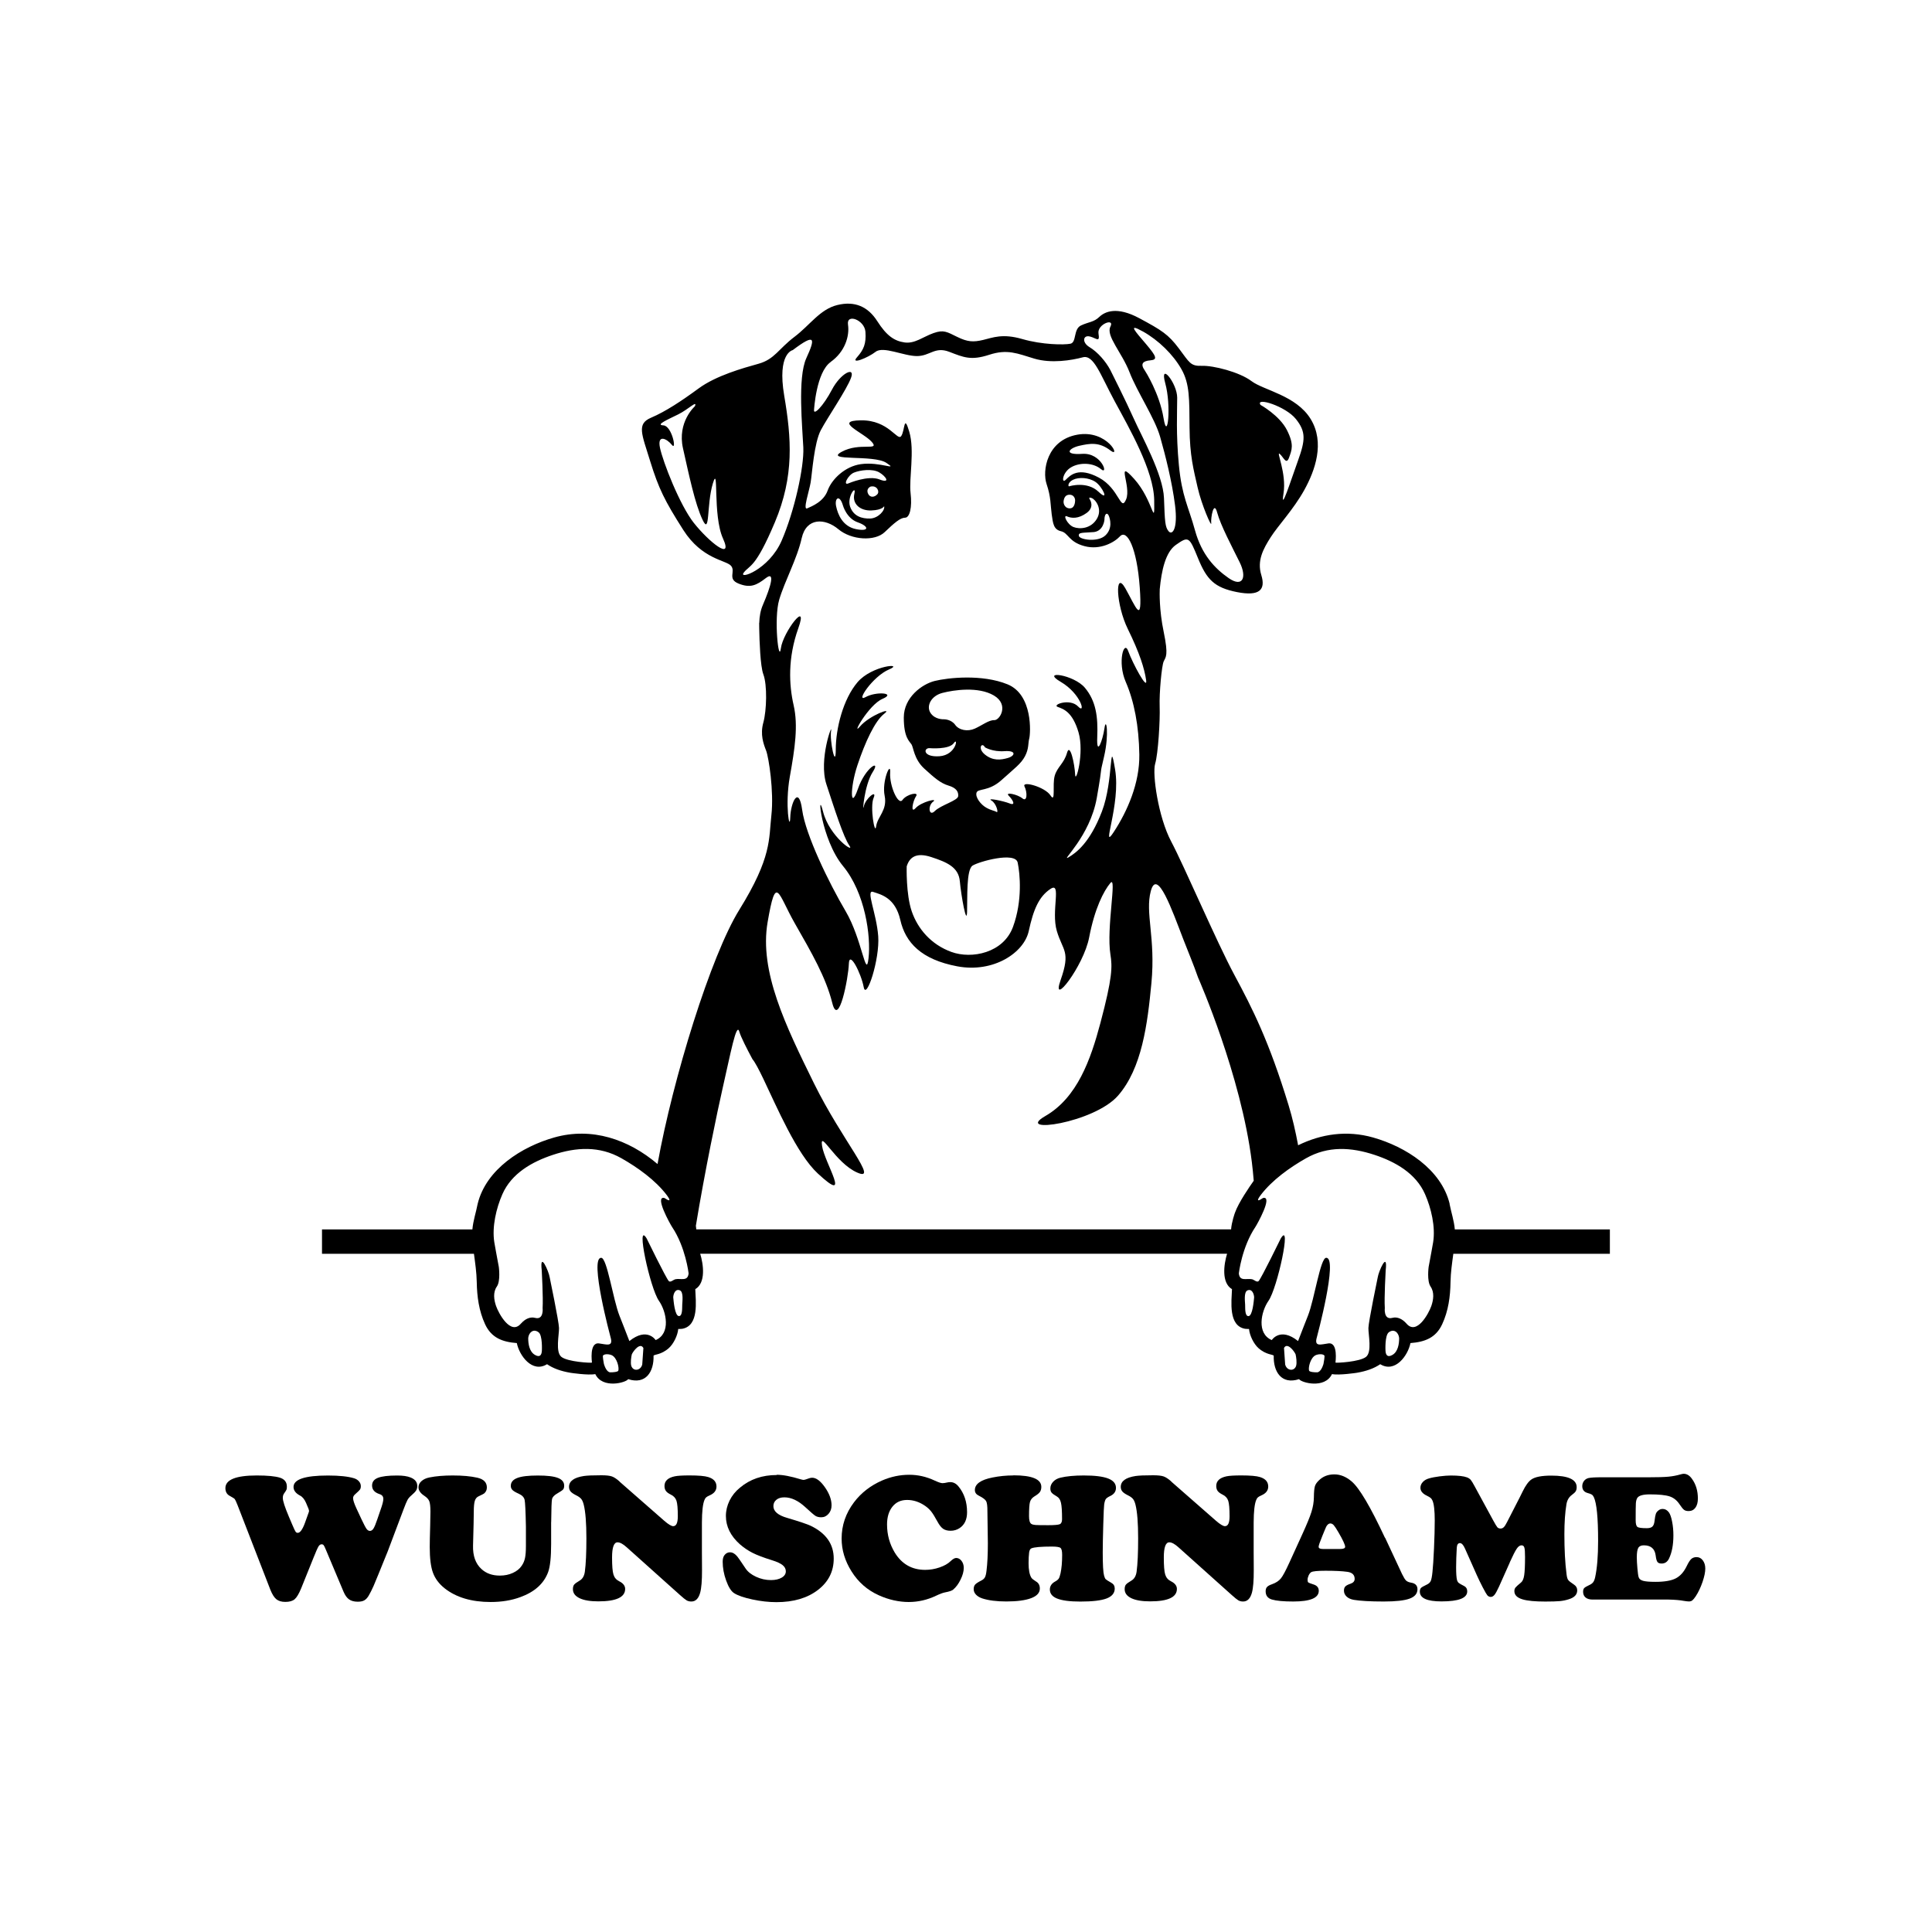 <svg width="1500" height="1500" viewBox="0 0 1500 1500" xmlns="http://www.w3.org/2000/svg">
  <!-- Gruppierte und zentrierte Elemente -->
  <g transform="translate(250.0, 235.753)">
    <!-- Original-Motiv skaliert -->
    <svg width="1000" height="838.494" viewBox="0 0 422.4 354.18">
      /2000/svg" viewBox="0 0 422.4 354.18"><defs><style>.cls-1{fill-rule:evenodd;}</style></defs><path class="cls-1" d="M363.55,322.34c1.31,1.88.96,4.35.25,6.39-.87,2.48-4.78,9.67-8.12,5.79-.02-.01-.13-.14-.15-.16-1.18-1.31-2.82-2.2-4.51-1.75-2.94.78-2.47-3.25-2.47-3.25-.23-3.27.28-12.25.28-12.25.76-6.68-2.3.16-2.61,2.25,0,0-3.02,14.52-3.05,16.58-.03,2.23,1.22,7.81-.75,9.44-2.03,1.68-9.83,2.07-10.05,1.9-.02-.11.97-6.73-2.33-6.29-2.43.32-4.75,1.26-3.77-2.03,0,0,7.05-26.12,3.07-26.04-1.92-.08-3.86,13.58-6,19,0,0-2.46,6.22-3.22,8.25-.01.02-.04.04-.02.05-5.85-4.69-8.62-.32-8.62-.32-5.04-2.14-3.54-9.35-1.08-12.87,2.94-4.16,7.72-26.49,4.03-20.46,0,0-6.27,12.86-7.24,13.96-.55.59-1.54-.45-2.18-.58-1.83-.37-4.06.82-4.33-1.92,0,0,.96-8.58,5.44-15.25.55-.83,5.83-10.23,2.52-9.48,0,0-.03,0-.04.01-3.06,2.05-.89-.76-.76-.95,3.71-4.9,9.56-9.08,14.9-12.1,7.2-4.07,14.77-3.63,22.44-1.1,6.83,2.26,13.56,6.06,16.56,12.88,2.04,4.63,3.45,10.7,2.67,15.73,0,0-1.04,5.9-1.49,8.16,0,0-.62,4.64.65,6.42M351.09,344.74c-1.61.95-2.25.14-2.32-1.42,0,0-.25-4.95,1.07-5.96,1.72-1.32,3.23.07,3.41,1.84.01,1.91-.36,4.47-2.16,5.54ZM328.43,347.75c-.23.76-.9,2.62-2.04,2.72-.78.04-2.54-.1-2.68-.55-.32-1.05.46-4.23,2.11-5.04.71-.35,2.38-.6,2.95.13.05.47-.17,1.95-.34,2.74ZM319.45,348.4c-.69,1.85-2.93,1.5-3.51-.27l-.07-.21s-.33-4.55-.38-5.43c1.04-1.95,3.29.92,3.8,2.08.19.82.49,2.72.16,3.82ZM303.79,332.04c-1.23-.02-.99-2.95-1.05-3.73-.03-1-.48-4.15.75-4.7,1.51-.65,2.18,1.17,2.2,2.31-.11,1.03-.48,6.15-1.9,6.13ZM115.89,319.95c-.63.13-1.63,1.17-2.18.58-.97-1.1-7.24-13.96-7.24-13.96-3.69-6.03,1.09,16.3,4.03,20.46,2.46,3.52,3.96,10.73-1.08,12.87,0,0-2.77-4.37-8.62.32.01-.01-.01-.03-.02-.05-.76-2.03-3.22-8.25-3.22-8.25-2.14-5.42-4.08-19.07-6-19-3.98-.08,3.07,26.04,3.07,26.04.98,3.29-1.33,2.35-3.77,2.03-3.3-.44-2.31,6.18-2.33,6.29-.23.17-8.02-.22-10.05-1.9-1.97-1.63-.71-7.22-.75-9.44-.03-2.06-3.05-16.58-3.05-16.58-.31-2.08-3.37-8.92-2.61-2.25,0,0,.5,8.98.28,12.25,0,0,.47,4.03-2.47,3.25-1.69-.45-3.33.44-4.51,1.75-.02.01-.14.14-.16.16-3.35,3.88-7.25-3.31-8.12-5.79-.71-2.04-1.06-4.51.25-6.39,1.27-1.78.65-6.42.65-6.42-.45-2.25-1.49-8.16-1.49-8.16-.78-5.02.63-11.1,2.67-15.73,3-6.82,9.73-10.62,16.56-12.88,7.66-2.54,15.24-2.97,22.44,1.1,5.34,3.02,11.19,7.21,14.9,12.1.13.19,2.3,2.99-.76.95-.01,0-.04-.01-.04-.01-3.31-.74,1.97,8.66,2.52,9.48,4.47,6.66,5.44,15.25,5.44,15.25-.27,2.74-2.51,1.55-4.33,1.92ZM118.14,328.3c-.06.78.17,3.71-1.05,3.73-1.42.03-1.79-5.1-1.9-6.12.02-1.14.69-2.96,2.2-2.31,1.23.55.78,3.7.75,4.7ZM105.02,347.92l-.07.21c-.57,1.76-2.82,2.12-3.51.27-.33-1.11-.03-3,.16-3.82.51-1.15,2.75-4.03,3.8-2.08-.04.88-.38,5.43-.38,5.43ZM97.18,349.92c-.14.45-1.9.58-2.68.55-1.14-.09-1.81-1.96-2.04-2.72-.17-.8-.39-2.28-.34-2.74.57-.73,2.24-.48,2.95-.13,1.65.81,2.43,3.99,2.11,5.04ZM72.11,343.31c-.06,1.56-.71,2.38-2.32,1.42-1.81-1.08-2.18-3.63-2.16-5.54.19-1.77,1.69-3.16,3.41-1.84,1.32,1.01,1.07,5.96,1.07,5.96ZM136.87,238.8c.49,1.68,2.44,5.52,4.28,8.94.92,1.12,2.12,3.43,3.55,6.4h0c4.41,9.2,10.94,24.68,17.89,31.12,11.45,10.62,2.22-3.44,1.4-9.07-.82-5.63,4.31,5.63,11.58,8.79,7.26,3.16-4.97-10.49-14.23-29.29-9.25-18.8-17.99-36.69-15.2-52.86,2.79-16.18,3.35-9.35,8.93.42,5.58,9.76,10.18,17.72,12.27,26.08,2.09,8.37,5.3-8.23,5.44-12.83.14-4.6,4.05,3.21,4.88,7.67.84,4.46,5.31-9.21,4.75-16.74-.56-7.53-4.18-15.34-1.68-14.51,2.51.84,7.25,1.82,8.93,9.21,1.68,7.39,6.83,12.97,18.69,15.2,11.86,2.23,21.9-4.46,23.43-11.58,1.54-7.12,3.35-11.3,7.12-13.81,3.77-2.51.14,7.25,2.09,13.81,1.95,6.56,4.6,6.56,1.25,16.04-3.35,9.49,7.53-4.46,9.35-13.95,1.81-9.48,4.75-15.2,6.97-17.86,2.23-2.65-1.38,14.82,0,23.44.65,4.06.69,7.55-3.29,22.52-3.18,11.97-7.58,24.45-18.05,30.48-10.47,6.02,15.95,2.37,23.85-6.7,7.82-8.97,9.66-23.41,10.94-36.93,1.41-14.94-2.14-22.96-.2-30.16,2.08-7.71,7.01,6.36,10.63,15.76,1.6,4.16,3.3,8.11,4.87,12.62.33.76,14.07,31.96,17.63,60.5.26,2.05.45,4.09.62,6.14-1.37,1.93-4.97,7.15-6.14,10.45-.02.03-1.12,3.09-1.28,5.49H122.75c-.03-.39-.07-.79-.14-1.19,2.92-17.78,7.09-37.73,8.72-44.85,2.65-11.56,4.58-22.15,5.54-18.78ZM138.33,88.18c1.95-2.52,3.77-1.26,10.18-16.46,6.41-15.2,5.44-27.61,3.07-41.56-2.36-13.95,2.79-14.92,2.79-14.92,7.63-5.77,7.39-3.77,4.46,2.65-2.93,6.42-1.26,22.87-.98,29.29.28,6.42-2.93,20.92-7.11,30.55-4.19,9.62-14.37,12.97-12.41,10.46ZM175.71,71.72c3.72,1.3,3.86,3.12-.56,2.23-4.42-.88-5.99-4.84-6.55-7.53-.56-2.69,1.15-3.95,2.23-.27,0,0,1.16,4.28,4.88,5.57ZM182.82,57.64c-3.72-1.44-10.04,1.25-10.04,1.25-2.15,1.03-.33-2.66,1.67-3.48,2-.82,6.08-1.37,8.3-.07,2.27,1.33,3.79,3.75.07,2.31ZM179.89,60c2.11-.5,3.07,1.59,2.23,2.52-.83.93-2.37,1.3-3.07-.28-.7-1.58.84-2.24.84-2.24ZM180.17,67.82c3.7-.14,4.18-1.4,4.18-1.4.38,1.35-1.95,3.98-4.6,4.05-2.65.07-5.44-.7-6.56-3.91-1.12-3.21,2.17-7.46,1.39-4.18-.76,3.28,1.88,5.58,5.58,5.44ZM211.55,199.49c.14-4.74-.28-13.88,1.81-15.2,2.09-1.32,14.02-4.67,14.79-.98.77,3.69,1.61,12.49-1.53,21.06-3.14,8.58-13.53,10.67-20.23,8.23-6.69-2.44-11.01-7.6-12.97-13.26-1.95-5.65-1.67-14.78-1.67-14.78.88-2.9,3-4.74,8.08-3.06,5.09,1.67,8.93,3.28,9.35,7.94.42,4.67,2.23,14.79,2.37,10.04ZM223.83,146.76c3.98-.28,3.49,1.53,1.12,2.23-2.37.7-4.95.98-7.53-1.11-2.58-2.1-.97-4.23,0-2.38,0,0,2.45,1.54,6.42,1.26ZM202.48,148.43c-5.51.35-5.25-2.78-3.21-2.65,0,0,6.42.56,7.95-1.68,1.53-2.23.77,3.98-4.75,4.33ZM207.65,138.12c-1.26-1.74-3.42-1.81-3.63-1.81s-3,.14-4.46-2.09c-1.46-2.23.14-5.58,3.9-6.56,3.77-.98,11.79-2.16,16.88.84,5.09,3,1.95,8.16.14,8.09-1.81-.07-4.04,1.74-6.42,2.79-2.37,1.05-5.16.49-6.41-1.25ZM252.97,74.93c3.35-.28,3.63-4.05,3.63-4.05,0-2.02.88-2.51,1.39-1.4.51,1.12,1.35,4.28-1.12,6.56-2.46,2.28-8.37,1.39-8.65.14-.28-1.26,1.4-.98,4.74-1.26ZM244.33,69.77c1.49.65,3.72.84,6.42-1.12,2.7-1.95,1.12-4.33,1.12-4.33-.16-.3-.7-1.02.56-.56,1.25.47,3.63,3.58,1.67,6.84-1.95,3.25-5.67,3.44-7.67,2.65-2-.79-3.58-4.14-2.09-3.49ZM246.28,57.77c1.86-.93,5.16-.79,7.39.7,2.23,1.49,4.75,6.79.98,3.21-3.77-3.58-9.49-1.81-9.49-1.81-.53.35-.75-1.17,1.11-2.1ZM245.17,62.66c1.4,0,1.81,1.22,1.81,1.81,0,0,.09,2.46-1.54,2.65-1.63.19-2.37-1.35-2.23-2.37.14-1.02.56-2.09,1.95-2.09ZM166.78,19.14c4.74-3.35,6.28-8.51,5.72-12.27-.56-3.77,5.44-1.53,5.72,2.37.28,3.9-.56,5.86-2.79,8.37-2.23,2.51,3.62.14,6.13-1.82,2.51-1.95,9.21,1.4,13.53,1.4s5.86-3.21,10.6-1.4c4.74,1.82,7.12,2.93,13.11.98,6-1.96,9.21-.42,14.78,1.25,5.58,1.67,12.28.56,15.9-.42,3.62-.98,5.72,5.58,10.46,14.37,4.74,8.78,12.83,22.74,12.98,32.49.14,9.77-.28,0-6.56-6.97-6.28-6.97-.84,2.37-2.65,6.69-1.81,4.32-2.16-3.49-8.92-7.12-6.76-3.62-9.41-.76-10.88.7-1.46,1.46-1.19-2.3,1.67-4.04,2.86-1.74,7.33-1.61,9.9.56,2.58,2.17.21-5.44-6.14-5.02-6.34.42-4.39-1.88-.97-2.65,3.42-.77,6.49-1.33,10.18,1.53,3.7,2.86-.9-6.97-10.88-5.16-9.97,1.82-11.51,11.86-10.04,16.18,1.46,4.32,1.25,6.83,1.67,9.9.42,3.06.63,5.02,3.07,5.58,2.44.56,2.44,3.48,7.67,4.88,5.24,1.41,9.89-1.3,11.63-3.19,2.35-2.53,5.59,3.83,6.51,16.72.91,12.85-1.26,6.42-4.74.28-3.49-6.14-3.07,5.44.84,13.39,3.9,7.95,5.44,12.97,5.99,16.74.55,3.76-4.47-5.58-5.86-9.49-1.39-3.91-3.62,3.62-.84,10.04,2.79,6.42,4.33,14.51,4.47,23.86.14,9.34-3.9,18.55-8.37,25.38-4.46,6.83,2.38-8.93.42-20.51-1.95-11.58-.42,3.63-4.32,13.81-3.9,10.18-8.37,13.53-11.02,15.07-2.66,1.53,7.11-6.84,9.34-19.52,2.26-12.83.63-6.07,2.38-13.53,1.74-7.46.7-13.32.14-9.34-.56,3.97-2.65,9.62-2.37,2.92.28-6.69-.42-11.85-4.05-16.18-3.62-4.32-14.64-5.86-7.95-1.95,6.7,3.91,8.37,10.88,5.72,8.09-2.65-2.79-8.64-.56-6.69.14,1.95.7,4.88,1.67,6.84,8.37,1.95,6.69-.98,17.15-1.12,13.8-.14-3.35-1.68-10.6-2.66-7.11-.97,3.49-3.21,4.61-4.04,7.54-.84,2.93.42,9.2-1.39,6.42-1.82-2.79-9.49-4.88-8.51-2.93.97,1.95.91,5.23-.7,3.9-1.6-1.32-5.86-2.23-4.46-.84,1.4,1.4,2.37,3.35.28,2.51-2.09-.84-7.67-1.95-5.99-.97,1.68.97,2.44,4.26,1.68,3.76-.77-.49-1.61-.42-3.35-1.4-1.75-.97-3.63-3.35-3.21-4.88.42-1.54,3.9-.28,8.23-4.19,4.33-3.91,6.35-5.3,7.68-7.81,1.32-2.51.97-4.26,1.4-5.85.42-1.61,1.25-14.3-7.12-17.72-8.37-3.42-19.6-2.16-23.85-1.12-4.25,1.04-10.18,5.44-10.18,12s1.82,7.74,2.51,8.78c.69,1.05.83,4.88,4.18,7.95,3.35,3.06,5.37,4.81,7.94,5.58,2.58.76,3.35,2.02,3.21,3.49-.14,1.46-5.72,2.93-7.67,4.88-1.95,1.95-2.37-1.74-.56-3.07,1.81-1.33-3.91.07-5.72,2.09-1.82,2.02-.91-2.37.14-3.91,1.05-1.53-3.06-.7-4.46,1.25-1.4,1.96-4.32-4.74-4.04-8.92.28-4.19-2.79,2.78-1.81,7.53.97,4.75-2.37,6.84-2.79,10.05-.42,3.2-2.09-6.42-.83-9.34,1.25-2.93-2.65.13-3.21,2.79-.55,2.65.14-6.97,2.93-11.29,2.79-4.33-2.37-1.67-4.88,5.58-2.51,7.26-2.65-.28-.14-7.81,2.51-7.53,5.72-14.51,8.79-16.88,3.07-2.37-4.89.56-7.95,4.18-3.07,3.62,2.79-7.11,7.4-9.06,4.6-1.96-2.09-2.51-5.58-.56-3.49,1.96,2.37-6.83,7.67-9.06,5.3-2.23-5.58-1.4-10.32,4.19-4.74,5.58-7.12,15.2-7.12,22.04s-2.09-3.07-1.53-6.14c.56-3.06-4.19,9.48-1.54,17.57,2.66,8.09,5.58,17.3,7.53,20.09,1.96,2.79-6.56-2.93-8.64-11.16-2.09-8.23-.7,9.07,6.55,17.86,7.26,8.78,9.21,23.01,8.37,30.26-.83,7.25-2.09-6.27-7.53-15.48-5.44-9.21-13.11-24.97-14.23-33.19-1.12-8.23-3.77-2.38-3.91,2.51-.14,4.88-1.81-4.05-.14-13.39,1.67-9.35,2.78-16.74,1.25-23.43-1.53-6.69-1.96-15.48,1.53-25.25,3.49-9.76-5.02,1.26-5.71,6.56-.7,5.3-2.37-9.76-.56-15.9,1.81-6.14,5.86-13.39,7.39-20.23,1.54-6.83,7.67-6.55,12-2.93,4.32,3.63,12,4.05,15.2.98,3.21-3.07,5.16-4.74,6.69-4.74s2.37-3.35,1.81-8.09c-.56-4.74,1.4-13.95-.42-20.08-1.82-6.14-1.4-.42-2.65,1.4-1.26,1.81-4.05-5.3-13.25-5.16-9.2.14.98,4.05,3.63,7.11,2.66,3.06-4.04,0-9.9,3.21-5.85,3.21,10.47.84,14.65,3.63,4.19,2.79-2.07-.48-8.37.42-5.2.73-9.55,4.95-10.88,8.64-1.33,3.7-5.16,5.16-6.7,5.86-1.53.7.63-5.58,1.12-8.51.49-2.93,1.12-12.97,3.35-17.16,2.23-4.19,8.51-13.32,9.9-17.16,1.4-3.84-3.41-1.53-6.27,3.91-2.86,5.44-6.15,8.7-5.86,6.55,0,0,.7-12.27,5.44-15.62ZM251.86,10.77c2.23.63,3.27,2.09,2.79-.98-.49-3.06,5.44-5.23,3.9-2.23-1.53,3,3.77,8.44,6.28,14.93,2.51,6.49,8.3,15.07,10.04,21.2,1.74,6.13,3.91,14.71,4.89,22.46.97,7.74-.91,9.9-2.1,8.51-1.18-1.39-1.25-3.14-1.53-10.88-.28-7.74-7.4-20.43-9.91-26.08-2.51-5.65-7.67-15.9-7.67-15.9-1.51-2.87-4.18-5.93-6.83-7.53-2.65-1.6-2.1-4.11.14-3.48ZM269.16,9.09c5.23,2.93,9.97,7.6,12.7,12.41,2.72,4.82,2.58,9.77,2.65,19.11.07,9.34,1.33,13.81,2.65,19.67,1.33,5.86,4.68,13.39,4.46,11.72-.21-1.68.84-7.68,1.95-3.49,1.12,4.19,4.95,11.37,7.39,16.33,2.44,4.95.98,8.37-3.63,5.16-4.61-3.21-8.85-7.74-11.02-15.62-2.16-7.88-4.33-11.16-5.3-21.48-.97-10.32-.55-17.23-.55-22.04s-5.93-12.06-3.91-4.74c2.02,7.32.77,19.52-.56,11.44-1.32-8.09-5.97-15.39-6.14-15.62-1.6-2.24-.63-3.14,1.81-3.35,2.44-.21,2.02-1.26-1.39-5.3-3.42-4.04-6.34-7.11-1.12-4.19ZM122.01,72c-4.74-6-10.18-20.09-11.16-24.69-.98-4.6,2.23-3.07,3.91-.97,1.67,2.09,0-6.28-2.79-6.42-2.79-.13,1.53-1.95,4.88-3.62,3.35-1.67,6.33-4.79,5.44-2.65,0,0-5.86,5.16-3.9,13.81,1.95,8.65,3.9,18.13,6.42,23.43,2.51,5.3,1.26-4.88,3.35-11.85,2.1-6.97-.13,10.32,3.35,17.99,3.49,7.67-4.74.97-9.48-5.02ZM319.38,37.83c3.35,4.18,3.13,6.9.69,13.67-2.44,6.76-5.79,17.36-4.74,10.73,1.05-6.63-2.51-14.02-1.26-12.97,1.26,1.05,2.16,3.77,3.07,1.25.9-2.51,1.74-4.26-.7-9.07-2.45-4.81-8.65-8.23-8.65-8.23-1.81-2.72,8.23.42,11.58,4.61ZM369.82,295.23c-2.77-11.39-14.51-18.77-25.11-21.77-8.58-2.43-17.03-1.17-24.59,2.55-.85-4.54-1.85-8.93-3.1-13.03-6.42-21.07-11.85-31.76-17.78-42.79-5.93-11.03-16.46-35.72-20.74-43.78-4.28-8.06-6.25-22.22-5.27-25.51.99-3.29,1.65-14.32,1.48-18.76-.16-4.44.66-13.33,1.32-14.81.66-1.48,1.64-1.81,0-9.71-1.51-7.23-1.33-13.04-1.29-13.99.57-6.08,1.88-12.13,5.28-14.51,4.18-2.93,4.39-2.72,7.25,4.32,2.86,7.04,5.37,9.69,12.83,11.16,7.46,1.46,9.41-.84,7.95-5.58-1.47-4.75.63-8.58,3.07-12.42,2.44-3.84,7.46-9.07,11.02-15.48,3.55-6.41,6.83-15.55,2.09-23.29-4.74-7.74-15.41-9.42-19.39-12.42-3.97-3-12.55-5.16-16.31-5.02-3.77.14-4.05-1.12-7.53-5.72-3.48-4.61-5.58-5.93-12.97-9.9-7.39-3.97-11.29-2.16-13.11-.42-1.81,1.74-3.42,1.6-5.99,2.79-2.58,1.19-1.4,5.58-3.49,6-2.09.42-9.28.35-15.76-1.53-6.48-1.88-9.62-.49-12.83.28-3.21.76-5.1.7-8.51-.98-3.42-1.67-4.46-2.44-7.81-1.25-3.35,1.18-6.14,3.55-9.49,3.06-3.35-.49-5.86-2.16-8.93-6.97-3.07-4.81-7.39-6.7-13.11-5.3-5.71,1.4-8.93,6.56-14.09,10.46-5.16,3.9-6.48,7.32-11.72,8.79-5.23,1.46-13.95,3.9-19.66,8.09-5.72,4.19-10.88,7.6-15.63,9.62-4.74,2.02-3.06,5.23-.28,14.23,2.79,9,4.74,12.97,10.88,22.6,6.14,9.62,13.95,9.83,15.62,11.71,1.67,1.88-1.32,4.32,2.51,5.86,3.84,1.54,5.86.56,8.93-1.81,3.07-2.37,1.74,2.51-.97,8.79-.8,1.84-1.13,3.83-1.19,5.92l-.03-.04s0,.49.01,1.3c0,.22,0,.43.01.65.07,3.84.34,12.26,1.35,14.94,1.32,3.51,1.09,11.85,0,15.8-1.1,3.95.05,7.02.91,9.21.85,2.19,2.6,13.38,1.73,21.17-.88,7.79.22,13.72-10.53,31.05-9.31,15-21.78,55.37-26.81,83.37-9.52-8.1-21.56-12.2-33.88-8.71-10.6,3-22.34,10.38-25.11,21.77-.56,2.91-1.48,5.49-1.73,8.39H0s0,7.98,0,7.98h49.83c.41,3.06.86,6.13.92,9.24.08,4.79.71,9.49,2.74,13.88,2.08,4.48,5.72,5.81,10.4,6.17.82,4.09,5.04,9.93,9.91,6.93,2.02,1.37,4.48,2.27,7.71,2.82,0,0,5.84.89,8.11.42,2.37,4.96,10.13,2.79,10.79,1.66,5.83,1.89,8.48-2.5,8.32-7.68.22-.47,2.46-.24,5-2.49,1.56-1.38,2.91-4.17,3.1-6.28,0,0,1.2-.02,1.29-.06,5.56-.98,4.44-9.01,4.3-13,3.51-2.07,2.69-8.08,1.61-11.62h172.79c-1.08,3.54-1.89,9.55,1.61,11.62-.14,3.99-1.26,12.01,4.3,13,.09.04,1.29.06,1.29.06.19,2.1,1.53,4.89,3.1,6.28,2.54,2.25,4.78,2.02,5,2.49-.15,5.18,2.49,9.57,8.32,7.68.66,1.14,8.42,3.3,10.79-1.66,2.27.47,8.11-.42,8.11-.42,3.23-.55,5.7-1.45,7.71-2.82,4.88,2.99,9.1-2.85,9.91-6.93,4.68-.36,8.32-1.69,10.4-6.17,2.04-4.39,2.67-9.09,2.74-13.88.05-3.11.51-6.17.92-9.24h51.34v-7.98h-50.85c-.25-2.9-1.16-5.48-1.73-8.39Z"/>
    </svg>
    
    <!-- Wunschname Text Element -->
    <g transform="translate(-75.0, 908.494) scale(3.833)" fill="#000000">
      <path d="M16.86,7.15l-.53-1.27c-.33-.74-.73-1.23-1.22-1.47-.87-.46-1.31-1.04-1.31-1.74,0-1.55,2.32-2.32,6.97-2.32,2.32,0,4.09.19,5.3.56.41.13.74.34.99.63.25.29.37.61.37.96,0,.3-.06.53-.17.69s-.43.47-.95.93c-.3.25-.45.52-.45.8,0,.42.23,1.12.69,2.11l1.03,2.21c.47,1,.81,1.64,1.01,1.92.2.27.43.41.68.41.28,0,.52-.16.72-.47s.46-.93.77-1.85l.87-2.54c.24-.73.36-1.27.36-1.63,0-.48-.25-.8-.76-.96-1.02-.33-1.52-.91-1.52-1.74,0-.73.39-1.25,1.18-1.56.79-.31,2.08-.47,3.88-.47,1.17,0,2.09.13,2.74.4.91.36,1.36.94,1.36,1.74,0,.35-.08.65-.25.91-.16.25-.49.59-.99,1.02-.33.28-.58.57-.75.89-.18.32-.44.96-.81,1.94l-3.18,8.44c-1.59,3.93-2.54,6.27-2.87,7.02-.33.75-.67,1.42-1.02,2.02-.27.44-.56.74-.89.92-.33.18-.76.26-1.31.26-.73,0-1.31-.16-1.75-.47-.44-.31-.81-.83-1.12-1.56l-3.59-8.53c-.19-.47-.34-.77-.44-.89-.1-.12-.23-.18-.4-.18-.25,0-.47.15-.65.45-.18.3-.53,1.08-1.03,2.34l-2.47,6.13c-.46,1.11-.9,1.85-1.32,2.21-.42.36-1.05.54-1.9.54-.76,0-1.36-.18-1.81-.54-.44-.36-.84-1-1.21-1.92L2.47,6.37c-.28-.7-.47-1.12-.57-1.24-.1-.13-.43-.33-.97-.63-.62-.31-.93-.85-.93-1.6C0,1.2,2.12.34,6.35.34c2.17,0,3.73.15,4.7.45.93.3,1.4.9,1.4,1.8,0,.28-.02.48-.07.61s-.22.41-.53.84c-.15.23-.22.51-.22.85,0,.61.41,1.86,1.22,3.78l.74,1.74c.31.73.52,1.17.63,1.32.1.15.25.23.44.23.47,0,.96-.67,1.45-2.01l.74-2.07c.06-.15.09-.26.09-.35,0-.1-.03-.22-.09-.38Z"/>
      <path d="M65.98,9.78v4.43c0,2.67-.2,4.57-.6,5.68-.86,2.35-2.75,4.05-5.66,5.1-1.77.65-3.76.98-5.99.98-3.88,0-6.99-.93-9.33-2.78-1.14-.91-1.92-1.96-2.36-3.16-.44-1.2-.65-2.93-.65-5.19,0-.88.03-2.33.09-4.36.04-1.43.05-2.37.05-2.83,0-1-.08-1.7-.23-2.09s-.48-.75-.99-1.09c-.8-.52-1.2-1.1-1.2-1.74,0-.47.2-.89.61-1.25.41-.36.94-.61,1.61-.74,1.33-.27,2.9-.4,4.72-.4,2,0,3.65.15,4.97.45,1.29.29,1.94.95,1.94,1.98,0,.51-.19.91-.56,1.22-.08.07-.45.26-1.09.56-.39.17-.65.48-.79.93-.14.45-.21,1.19-.21,2.21s-.05,3.33-.15,6.83c-.06,2.08.5,3.67,1.69,4.76.97.9,2.21,1.34,3.74,1.34.97,0,1.85-.18,2.63-.54.79-.36,1.39-.84,1.8-1.46.33-.47.55-1,.67-1.58.12-.58.18-1.37.18-2.38v-3.99c-.06-3.06-.15-4.86-.26-5.38-.12-.53-.51-.94-1.17-1.24-.63-.28-1.06-.53-1.29-.76-.23-.23-.34-.51-.34-.85,0-.73.43-1.25,1.3-1.59s2.25-.5,4.17-.5,3.23.16,4.08.49c.84.33,1.26.85,1.26,1.56,0,.35-.07.61-.22.78-.15.17-.53.43-1.14.78-.64.36-1.01.75-1.1,1.17-.09.42-.15,1.97-.17,4.66Z"/>
      <path d="M79.83,1.58l9.04,7.92c.85.74,1.46,1.11,1.83,1.11.63,0,.94-.67.94-2.02,0-1.52-.09-2.57-.27-3.12s-.56-.97-1.14-1.25c-.47-.23-.81-.47-1-.74-.19-.26-.29-.6-.29-1.01,0-1.02.7-1.67,2.09-1.96.57-.12,1.56-.18,2.98-.18,1.83,0,3.09.11,3.79.33,1.11.34,1.67.98,1.67,1.92,0,.79-.45,1.38-1.36,1.78-.36.16-.61.3-.74.42s-.25.3-.34.54c-.33.8-.5,2.31-.51,4.54v5.92c0,.91,0,2.15.02,3.72.01,2.13-.12,3.67-.38,4.61-.33,1.17-.92,1.76-1.78,1.76-.38,0-.7-.08-.97-.24-.27-.16-.72-.52-1.35-1.09l-10.76-9.64c-.75-.68-1.37-1.02-1.87-1.02-.74,0-1.11,1.02-1.11,3.07,0,1.68.09,2.83.28,3.45s.57,1.07,1.15,1.36c.81.4,1.22.92,1.22,1.56,0,1.68-1.81,2.52-5.43,2.52-1.63,0-2.9-.21-3.8-.64-.9-.43-1.35-1.04-1.35-1.82,0-.41.08-.72.25-.93.17-.21.55-.48,1.14-.83.57-.34.91-.94,1.03-1.8.21-1.56.31-3.81.31-6.74,0-3.12-.18-5.4-.54-6.83-.13-.52-.3-.91-.51-1.16-.21-.25-.54-.5-1.02-.73-.54-.27-.92-.53-1.13-.78-.21-.25-.32-.56-.32-.93,0-1.16,1-1.89,3-2.2.68-.1,1.86-.15,3.56-.15.97,0,1.67.08,2.11.23s.96.49,1.57,1.03Z"/>
      <path d="M111.67.2c1.25,0,2.88.31,4.9.93.24.07.44.11.58.11.12,0,.48-.11,1.09-.33.19-.07.4-.11.62-.11.81,0,1.67.64,2.57,1.92.9,1.28,1.35,2.51,1.35,3.67,0,.68-.2,1.25-.61,1.72-.41.47-.9.7-1.48.7-.48,0-.88-.1-1.18-.29-.3-.19-.97-.77-2-1.72-1.45-1.35-2.88-2.03-4.28-2.03-.68,0-1.22.16-1.62.49-.41.33-.61.76-.61,1.29,0,1.05.93,1.85,2.78,2.38,2.5.74,4.11,1.28,4.81,1.62,3.09,1.5,4.63,3.71,4.63,6.63,0,2.58-1.05,4.68-3.16,6.32-2.15,1.67-4.97,2.5-8.44,2.5-1.55,0-3.18-.18-4.9-.55s-2.96-.8-3.72-1.3c-.58-.39-1.1-1.23-1.57-2.53-.47-1.3-.7-2.57-.7-3.8,0-.59.12-1.04.36-1.34.3-.39.68-.58,1.14-.58s.9.24,1.33.71c.25.27.85,1.12,1.8,2.56.45.68,1.16,1.24,2.13,1.69s1.98.67,3.02.67c.9,0,1.62-.17,2.18-.5.56-.33.83-.76.83-1.28,0-.48-.22-.9-.65-1.25-.44-.35-1.14-.68-2.12-.98-1.73-.54-3.05-1.04-3.96-1.5s-1.75-1.03-2.54-1.71c-1.91-1.69-2.87-3.62-2.87-5.77,0-1.07.25-2.1.74-3.11.5-1.01,1.2-1.88,2.11-2.62,2.03-1.71,4.51-2.56,7.44-2.56Z"/>
      <path d="M138.52.2c1.77,0,3.47.39,5.12,1.16.77.36,1.31.54,1.62.54.22,0,.57-.05,1.05-.16.16-.04.33-.05.53-.05.63,0,1.18.29,1.65.87,1.16,1.4,1.74,3.15,1.74,5.23,0,1.46-.5,2.54-1.51,3.21-.54.36-1.16.54-1.83.54-.62,0-1.12-.13-1.51-.4-.39-.27-.76-.74-1.13-1.42-.52-.96-.94-1.64-1.27-2.06-.33-.42-.73-.8-1.2-1.13-1.17-.82-2.4-1.23-3.69-1.23s-2.24.45-2.97,1.35c-.73.9-1.1,2.11-1.1,3.62,0,2.08.53,3.99,1.58,5.72,1.43,2.31,3.47,3.47,6.14,3.47.98,0,1.95-.16,2.91-.49.96-.33,1.71-.75,2.24-1.27.46-.44.83-.65,1.13-.65.42,0,.79.2,1.09.59.3.39.45.87.45,1.42,0,.7-.21,1.49-.64,2.36-.42.87-.93,1.56-1.52,2.05-.25.21-.78.39-1.58.54-.46.08-1.07.31-1.83.67-1.79.86-3.66,1.29-5.59,1.29s-4.04-.45-6.04-1.36c-2.34-1.05-4.18-2.67-5.54-4.85-1.33-2.12-2-4.33-2-6.64,0-2.69.84-5.14,2.51-7.35,1.45-1.92,3.35-3.39,5.68-4.41,1.78-.77,3.61-1.16,5.5-1.16Z"/>
      <path d="M159.61.31c3.78,0,5.66.78,5.66,2.34,0,.42-.1.77-.29,1.04-.19.27-.56.56-1.11.89-.47.29-.77.67-.9,1.14-.13.47-.19,1.43-.19,2.87,0,.85.16,1.37.47,1.56.18.12.46.19.83.22s1.24.04,2.61.04c1.25,0,2.02-.07,2.32-.2s.46-.47.46-1c0-1.6-.07-2.71-.22-3.34-.14-.63-.43-1.06-.85-1.29-.53-.3-.88-.56-1.05-.77-.17-.21-.25-.49-.25-.84,0-.5.19-.95.56-1.35.38-.41.87-.68,1.47-.83,1.26-.3,2.84-.45,4.74-.45,2.23,0,3.87.2,4.93.61s1.59,1.04,1.59,1.9c0,.73-.38,1.27-1.12,1.63-.47.22-.78.43-.93.63-.14.2-.26.57-.34,1.12-.05.3-.11,1.65-.18,4.03-.07,2.38-.11,4.28-.11,5.68,0,2.46.09,4.02.27,4.68.1.36.21.61.33.73.12.12.5.36,1.14.73.46.25.69.64.69,1.16,0,.92-.55,1.59-1.64,2.01-1.1.42-2.87.63-5.33.63-2.15,0-3.74-.21-4.77-.64-.93-.39-1.4-.99-1.4-1.8,0-.69.36-1.23,1.07-1.62.35-.19.59-.39.72-.58s.25-.55.37-1.07c.22-1.02.33-2.26.33-3.74,0-.76-.11-1.23-.34-1.42-.22-.18-.81-.27-1.75-.27-2.17,0-3.55.12-4.14.36-.24.1-.39.38-.46.85-.07.58-.11,1.29-.11,2.14,0,1.38.19,2.37.58,2.98.13.19.45.44.94.75.51.29.76.77.76,1.43,0,.85-.59,1.5-1.76,1.94s-2.85.67-5.03.67c-1.99,0-3.61-.21-4.87-.62-.54-.18-.97-.44-1.28-.77s-.46-.7-.46-1.1.1-.71.29-.93c.19-.22.62-.5,1.27-.83.34-.17.58-.39.72-.65.14-.27.25-.71.32-1.34.18-1.42.27-3.27.27-5.55,0-.42,0-.93-.02-1.51-.05-2.9-.07-4.56-.07-4.97.01-1.04-.08-1.73-.26-2.06-.19-.33-.68-.7-1.48-1.1-.53-.25-.8-.63-.8-1.14,0-1.22,1.19-2.07,3.56-2.54,1.38-.28,2.79-.42,4.25-.42Z"/>
      <path d="M191.59,1.58l9.04,7.92c.85.74,1.46,1.11,1.83,1.11.63,0,.94-.67.94-2.02,0-1.52-.09-2.57-.27-3.12s-.56-.97-1.14-1.25c-.47-.23-.8-.47-1-.74-.19-.26-.29-.6-.29-1.01,0-1.02.7-1.67,2.09-1.96.57-.12,1.56-.18,2.98-.18,1.83,0,3.09.11,3.79.33,1.11.34,1.67.98,1.67,1.92,0,.79-.45,1.38-1.36,1.78-.36.16-.61.3-.74.42s-.25.3-.34.54c-.33.8-.5,2.31-.51,4.54v5.92c0,.91,0,2.15.02,3.72.01,2.13-.12,3.67-.38,4.61-.33,1.17-.92,1.76-1.78,1.76-.38,0-.7-.08-.97-.24-.27-.16-.72-.52-1.35-1.09l-10.76-9.64c-.75-.68-1.37-1.02-1.87-1.02-.74,0-1.11,1.02-1.11,3.07,0,1.68.09,2.83.28,3.45.19.62.57,1.07,1.15,1.36.81.4,1.22.92,1.22,1.56,0,1.68-1.81,2.52-5.43,2.52-1.63,0-2.9-.21-3.8-.64s-1.35-1.04-1.35-1.82c0-.41.08-.72.25-.93.17-.21.55-.48,1.14-.83.57-.34.91-.94,1.03-1.8.21-1.56.31-3.81.31-6.74,0-3.12-.18-5.4-.54-6.83-.13-.52-.3-.91-.51-1.16-.21-.25-.54-.5-1.02-.73-.54-.27-.92-.53-1.13-.78-.21-.25-.32-.56-.32-.93,0-1.16,1-1.89,3-2.2.68-.1,1.86-.15,3.56-.15.97,0,1.67.08,2.11.23s.96.49,1.57,1.03Z"/>
      <path d="M234.9,12.94l3.43,7.35c.33.68.6,1.12.82,1.33s.55.35,1,.43c.87.13,1.31.58,1.31,1.33,0,.88-.53,1.52-1.6,1.91-1.07.39-2.81.58-5.23.58-2.74,0-4.76-.12-6.08-.34-.61-.11-1.09-.33-1.44-.66-.36-.33-.54-.74-.54-1.21,0-.36.09-.64.28-.84.19-.2.54-.38,1.04-.55.57-.19.85-.52.85-.98,0-.81-.49-1.29-1.47-1.43-1.05-.15-2.54-.22-4.45-.22-1.61,0-2.57.1-2.89.29-.19.12-.36.34-.51.65-.14.31-.22.62-.22.91,0,.27.05.44.15.52s.44.21,1.01.39c.74.22,1.11.65,1.11,1.31,0,1.44-1.72,2.16-5.17,2.16-1.96,0-3.4-.13-4.32-.4-.85-.25-1.27-.81-1.27-1.67,0-.38.09-.67.28-.87.19-.21.52-.39,1.01-.56.79-.28,1.38-.67,1.79-1.17.41-.5.98-1.58,1.73-3.22l2.56-5.61c.94-2.06,1.58-3.6,1.9-4.62.32-1.02.49-2.02.5-3,.01-1.04.08-1.76.19-2.17.11-.41.37-.8.77-1.19.83-.85,1.9-1.27,3.19-1.27,1.22,0,2.39.48,3.5,1.43,1.55,1.31,3.8,5.11,6.75,11.42ZM222.27,15.23h3.56c.65,0,.98-.15.98-.44,0-.4-.45-1.38-1.36-2.94-.41-.71-.73-1.19-.94-1.43s-.45-.36-.69-.36c-.44,0-.8.41-1.09,1.22-.05.11-.22.54-.53,1.29-.51,1.23-.76,1.97-.76,2.21,0,.3.28.45.83.45Z"/>
      <path d="M260.16,17.97l-2.18,4.88c-.38.82-.68,1.38-.91,1.66-.23.28-.48.43-.76.43s-.5-.11-.71-.34c-.13-.15-.44-.68-.92-1.6-.48-.92-.87-1.74-1.19-2.45l-2.4-5.39c-.33-.75-.67-1.12-1.03-1.12-.39,0-.6.32-.64.96-.08,1.43-.13,2.75-.13,3.96s.06,2.11.18,2.56c.08.27.2.46.34.58.14.12.52.34,1.13.65.4.21.6.56.6,1.07,0,1.36-1.74,2.03-5.21,2.03-2.93,0-4.39-.66-4.39-1.98,0-.34.08-.58.23-.74s.54-.38,1.17-.68c.4-.18.67-.43.81-.74.14-.31.26-.93.35-1.83.11-.97.21-2.56.31-4.76.1-2.21.15-4.1.15-5.67,0-1.97-.15-3.31-.45-4.01-.11-.24-.23-.42-.37-.54-.14-.12-.4-.28-.79-.47-.86-.41-1.29-.94-1.29-1.6,0-.42.16-.81.48-1.16s.75-.6,1.28-.74c.53-.16,1.24-.29,2.13-.41.89-.11,1.64-.17,2.26-.17,1.55,0,2.64.13,3.29.38.31.12.56.29.74.49.18.21.44.63.78,1.27l3.78,6.95c.41.76.7,1.23.85,1.4.16.17.38.25.65.25.24,0,.46-.09.64-.27.19-.18.41-.52.66-1.02l2.56-4.99c.31-.64.52-1.06.62-1.25.59-1.21,1.18-2.01,1.76-2.41.74-.52,2.08-.78,4.03-.78,3.42,0,5.14.78,5.14,2.34,0,.35-.07.63-.2.84-.13.21-.41.47-.82.77-.56.42-.91,1.03-1.05,1.83-.28,1.67-.42,3.7-.42,6.1,0,3.09.14,5.79.44,8.11.07.57.18.96.34,1.16.15.21.54.51,1.17.93.44.29.65.68.65,1.16,0,.85-.56,1.45-1.69,1.8-.58.19-1.19.32-1.83.38-.64.06-1.63.09-2.96.09-2.05,0-3.57-.14-4.58-.44-1.11-.33-1.67-.88-1.67-1.67,0-.29.07-.53.22-.72.15-.19.52-.53,1.13-1.03.31-.25.53-.74.64-1.47.11-.73.17-1.96.17-3.7,0-.97-.04-1.6-.14-1.91-.09-.3-.28-.45-.57-.45-.34,0-.67.23-.98.7-.32.47-.79,1.4-1.42,2.79Z"/>
      <path d="M278.8.71h9.33c1.89,0,3.26-.04,4.13-.12.87-.08,1.71-.24,2.53-.48.25-.07.45-.11.6-.11.63,0,1.19.34,1.67,1.02.8,1.1,1.2,2.43,1.2,3.99,0,.79-.17,1.41-.5,1.86-.33.45-.79.68-1.37.68-.4,0-.71-.08-.93-.25-.22-.16-.52-.53-.9-1.1-.53-.81-1.21-1.35-2.02-1.62-.82-.27-2.16-.41-4.02-.41-1.39,0-2.24.25-2.54.74-.16.27-.25.62-.28,1.07-.03.45-.04,1.59-.04,3.43,0,.73.12,1.18.36,1.35.24.18.88.26,1.91.26.51,0,.88-.11,1.11-.32.23-.21.38-.59.44-1.13.08-.7.17-1.18.26-1.44.09-.26.26-.49.5-.68.25-.22.55-.33.89-.33.5,0,.92.24,1.27.71.25.35.47.97.64,1.86.18.89.26,1.82.26,2.79,0,1.91-.3,3.48-.89,4.7-.33.67-.82,1-1.49,1-.41,0-.7-.11-.85-.32-.16-.21-.28-.65-.36-1.32-.18-1.37-.98-2.05-2.4-2.05-.54,0-.92.17-1.12.52-.2.34-.3.98-.3,1.92,0,.57.04,1.3.12,2.21.08.9.16,1.5.25,1.79.1.36.4.61.9.75.5.14,1.34.21,2.51.21,1.82,0,3.18-.23,4.1-.7.92-.47,1.67-1.31,2.25-2.53.34-.7.64-1.17.92-1.42.27-.24.63-.36,1.06-.36.51,0,.93.22,1.26.66.33.44.5,1,.5,1.66,0,.73-.19,1.63-.56,2.72-.38,1.09-.83,2.06-1.38,2.9-.28.41-.51.69-.69.83-.18.14-.41.21-.69.21-.23,0-.56-.04-1-.11-.77-.15-1.81-.24-3.1-.27h-15.39c-.62,0-1.1-.14-1.43-.41s-.51-.66-.51-1.15c0-.35.07-.6.22-.76s.48-.36,1-.6c.36-.16.63-.35.81-.58.18-.23.31-.57.41-1.02.4-1.83.6-4.29.6-7.39,0-4.67-.29-7.62-.87-8.84-.12-.24-.25-.41-.4-.51-.15-.1-.45-.21-.91-.34-.69-.21-1.03-.67-1.03-1.38,0-.39.12-.73.34-1.03s.53-.5.91-.6c.47-.11,1.39-.16,2.74-.16Z"/>
    </g>
  </g>
</svg>